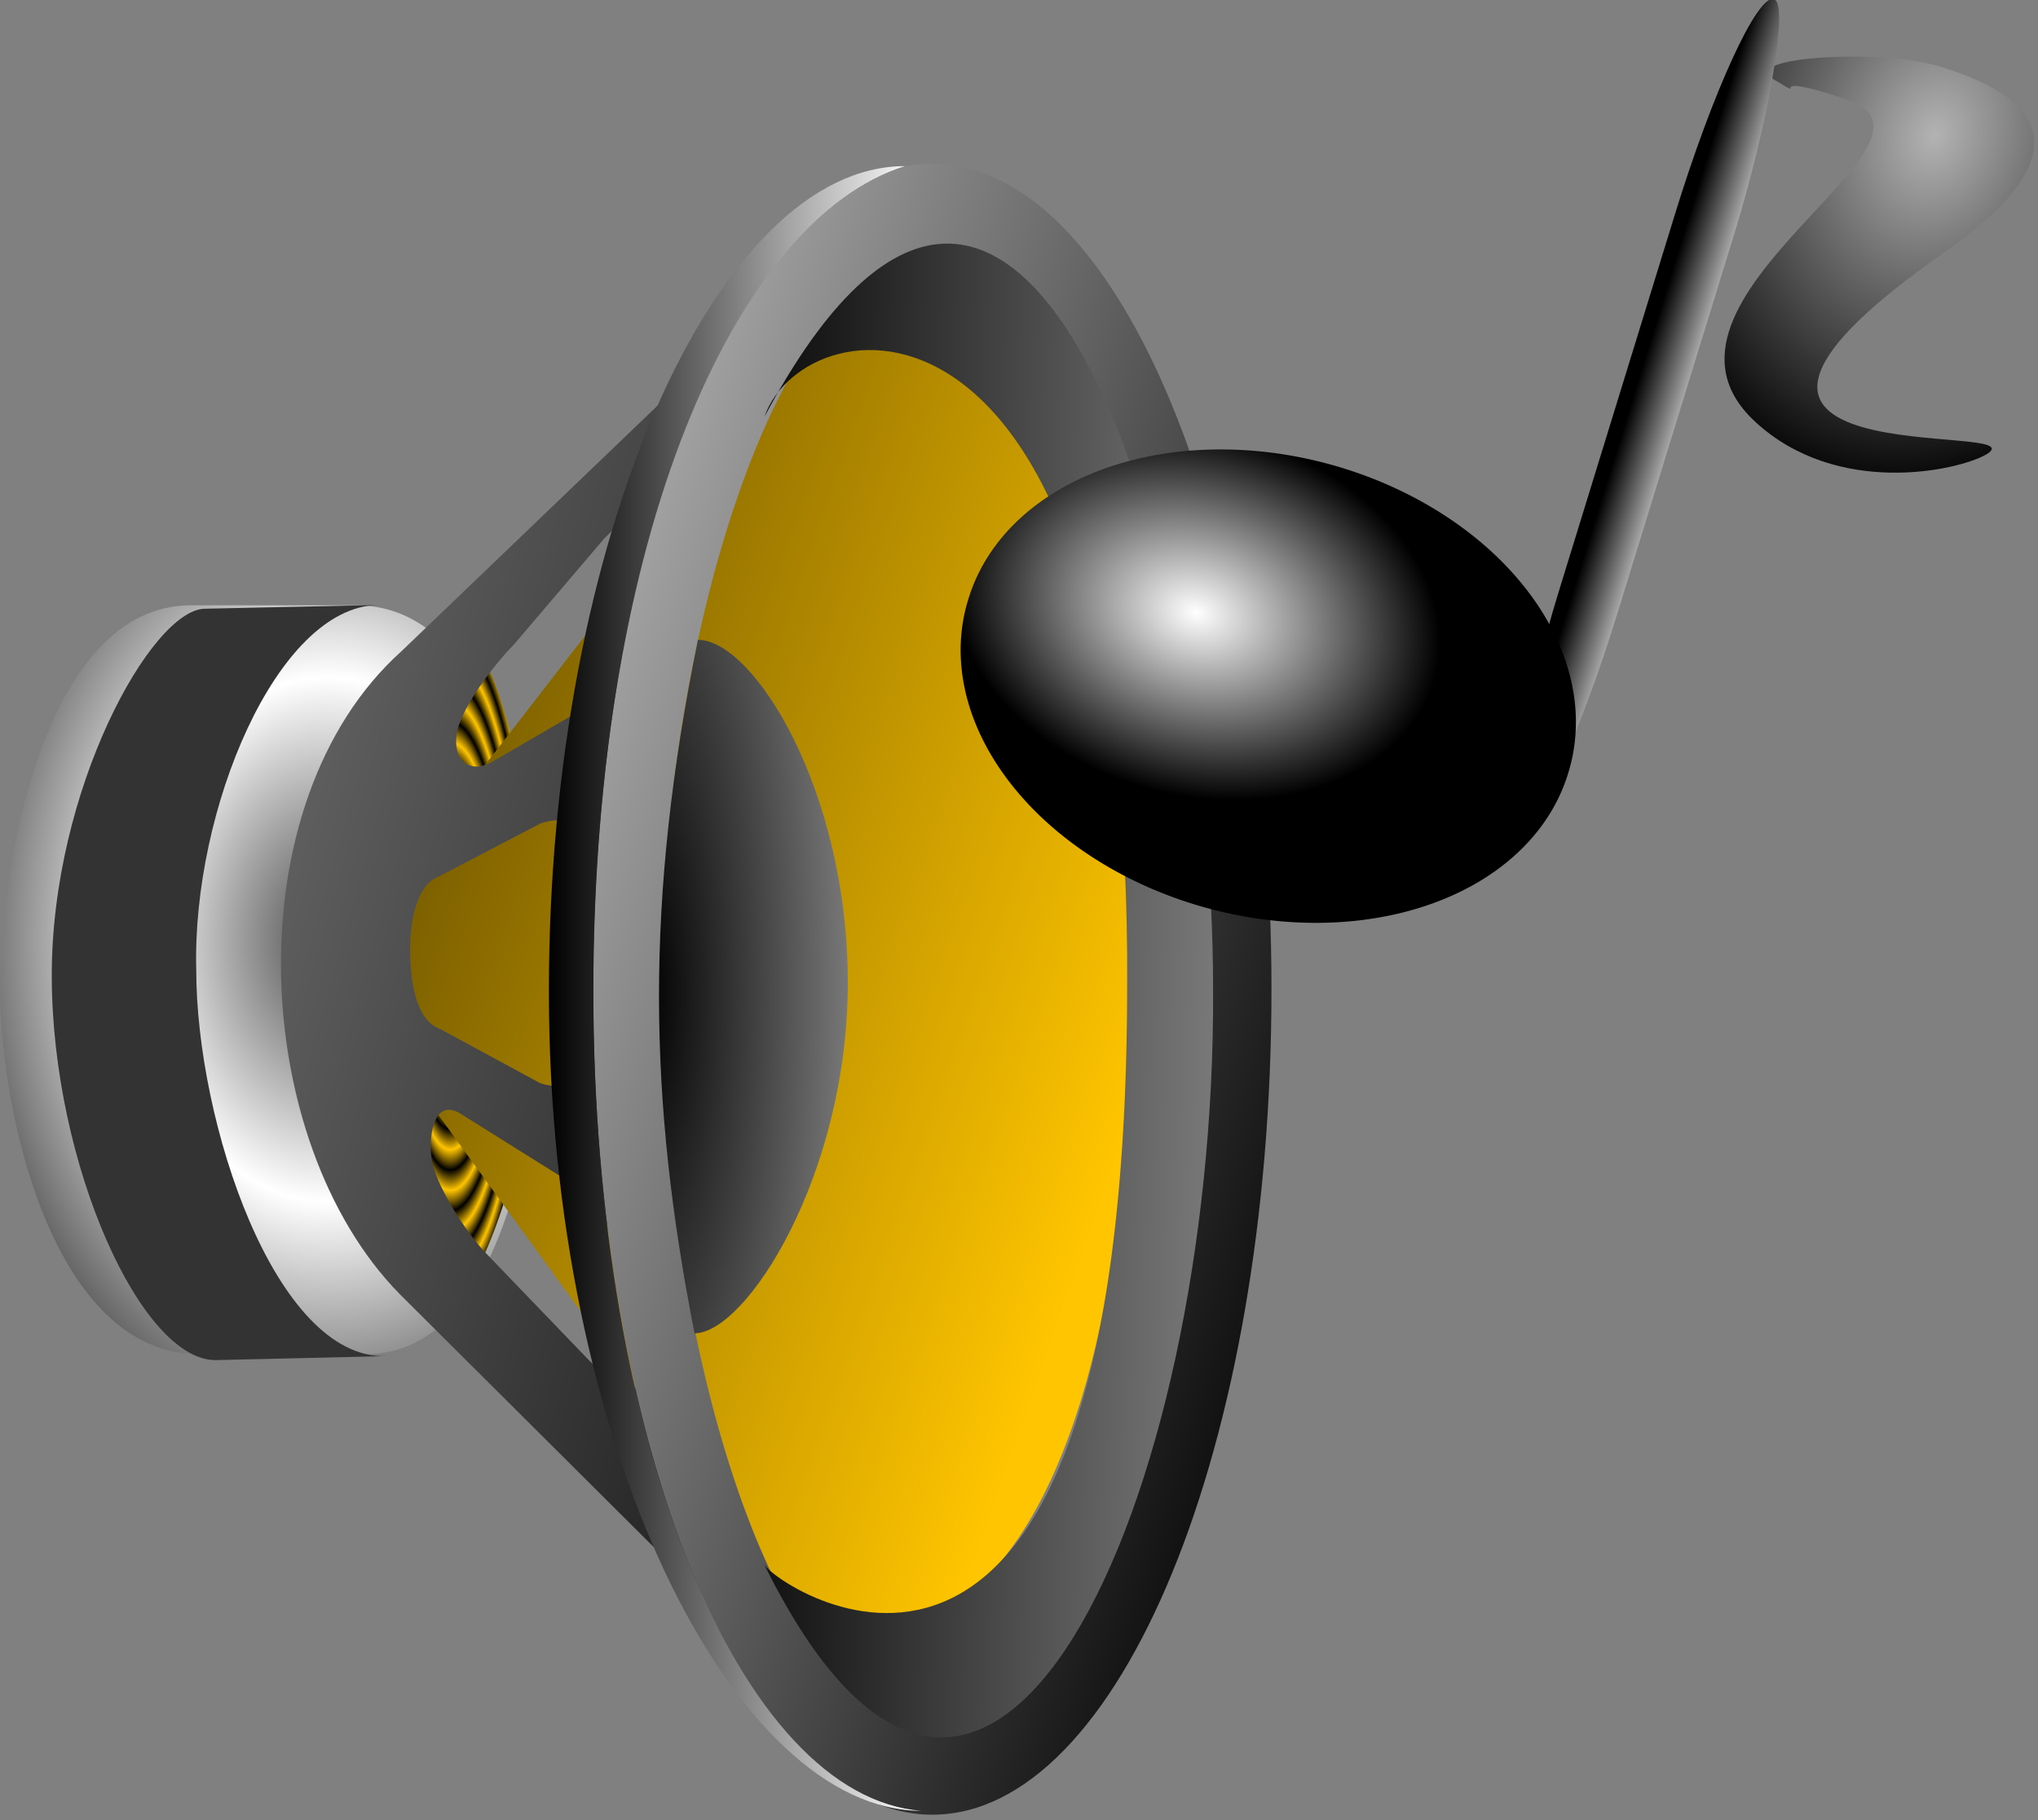 <?xml version="1.0" encoding="UTF-8" standalone="no"?>
<!-- Created with Sodipodi ("http://www.sodipodi.com/") -->
<svg
   xmlns:dc="http://purl.org/dc/elements/1.1/"
   xmlns:cc="http://creativecommons.org/ns#"
   xmlns:rdf="http://www.w3.org/1999/02/22-rdf-syntax-ns#"
   xmlns:svg="http://www.w3.org/2000/svg"
   xmlns="http://www.w3.org/2000/svg"
   xmlns:xlink="http://www.w3.org/1999/xlink"
   xmlns:sodipodi="http://sodipodi.sourceforge.net/DTD/sodipodi-0.dtd"
   xmlns:inkscape="http://www.inkscape.org/namespaces/inkscape"
   id="svg605"
   sodipodi:version="0.32"
   width="131.9"
   height="117.826"
   xml:space="preserve"
   sodipodi:docbase="/home/franck/Dessins/Vectoriels"
   sodipodi:docname="sound.svg"
   inkscape:version="0.46"
   inkscape:output_extension="org.inkscape.output.svg.inkscape"
   version="1.0"><rect width="100%" height="100%" fill="#808080" stroke="none"/><defs
     id="defs607"><inkscape:perspective
       sodipodi:type="inkscape:persp3d"
       inkscape:vp_x="0 : 526.18109 : 1"
       inkscape:vp_y="0 : 1000 : 0"
       inkscape:vp_z="744.09448 : 526.18109 : 1"
       inkscape:persp3d-origin="372.04724 : 350.78739 : 1"
       id="perspective47" /><linearGradient
       id="linearGradient677"><stop
         style="stop-color:#b3b3b3;stop-opacity:1;"
         offset="0"
         id="stop678" /><stop
         style="stop-color:#000000;stop-opacity:1;"
         offset="1"
         id="stop679" /></linearGradient><linearGradient
       id="linearGradient674"><stop
         style="stop-color:#ffffff;stop-opacity:1;"
         offset="0"
         id="stop675" /><stop
         style="stop-color:#000000;stop-opacity:1;"
         offset="1"
         id="stop676" /></linearGradient><linearGradient
       id="linearGradient654"><stop
         style="stop-color:#000000;stop-opacity:1;"
         offset="0"
         id="stop655" /><stop
         style="stop-color:#ffc500;stop-opacity:1;"
         offset="1"
         id="stop656" /></linearGradient><linearGradient
       id="linearGradient645"><stop
         style="stop-color:#000000;stop-opacity:1;"
         offset="0"
         id="stop646" /><stop
         style="stop-color:#ffffff;stop-opacity:1;"
         offset="1"
         id="stop647" /></linearGradient><linearGradient
       id="linearGradient635"><stop
         style="stop-color:#4c4c4c;stop-opacity:1;"
         offset="0"
         id="stop636" /><stop
         style="stop-color:#ffffff;stop-opacity:1;"
         offset="1"
         id="stop637" /></linearGradient><radialGradient
       xlink:href="#linearGradient635"
       id="radialGradient638"
       cx="0.605"
       cy="0.445"
       r="0.35"
       fx="0.605"
       fy="0.445"
       spreadMethod="reflect" /><linearGradient
       xlink:href="#linearGradient645"
       id="linearGradient641"
       x1="1.354"
       y1="0.961"
       x2="-1.667"
       y2="-1.328"
       spreadMethod="pad" /><linearGradient
       xlink:href="#linearGradient645"
       id="linearGradient648" /><linearGradient
       xlink:href="#linearGradient645"
       id="linearGradient649"
       x1="0.926"
       y1="0.977"
       x2="-0.5"
       y2="-0.117" /><linearGradient
       xlink:href="#linearGradient645"
       id="linearGradient650"
       x1="-0.125"
       y1="0.203"
       x2="2.3"
       y2="0.383" /><radialGradient
       xlink:href="#linearGradient654"
       id="radialGradient653"
       cx="0.439"
       cy="0.5"
       r="0.03"
       fx="0.439"
       fy="0.5"
       spreadMethod="reflect" /><linearGradient
       xlink:href="#linearGradient654"
       id="linearGradient658"
       x1="-0.806"
       y1="0.063"
       x2="0.736"
       y2="1.031" /><radialGradient
       xlink:href="#linearGradient645"
       id="radialGradient661"
       cx="-0.071"
       cy="0.508"
       r="2.286"
       fx="-0.071"
       fy="0.508" /><linearGradient
       xlink:href="#linearGradient674"
       id="linearGradient671"
       x1="1.4"
       y1="0.641"
       x2="0.2"
       y2="0.625" /><radialGradient
       xlink:href="#linearGradient674"
       id="radialGradient672"
       cx="0.355"
       cy="0.391"
       r="0.397"
       fx="0.355"
       fy="0.391" /><radialGradient
       xlink:href="#linearGradient677"
       id="radialGradient673"
       cx="0.55"
       cy="0.164"
       r="0.892"
       fx="0.55"
       fy="0.164" /><radialGradient
       inkscape:collect="always"
       xlink:href="#linearGradient635"
       id="radialGradient2436"
       spreadMethod="reflect"
       cx="100.553"
       cy="391.58"
       fx="100.553"
       fy="391.58"
       r="67.958"
       gradientTransform="scale(0.85,1.177)"
       gradientUnits="userSpaceOnUse" /><radialGradient
       inkscape:collect="always"
       xlink:href="#linearGradient654"
       id="radialGradient2438"
       spreadMethod="reflect"
       cx="452.094"
       cy="295.661"
       fx="452.094"
       fy="295.661"
       r="10.848"
       gradientTransform="scale(0.628,1.593)"
       gradientUnits="userSpaceOnUse" /><linearGradient
       inkscape:collect="always"
       xlink:href="#linearGradient654"
       id="linearGradient2440"
       x1="-87.79"
       y1="223.644"
       x2="370.361"
       y2="511.535"
       gradientTransform="scale(0.748,1.337)"
       gradientUnits="userSpaceOnUse" /><linearGradient
       inkscape:collect="always"
       xlink:href="#linearGradient645"
       id="linearGradient2442"
       spreadMethod="pad"
       x1="503.949"
       y1="418.483"
       x2="-342.821"
       y2="-223.165"
       gradientTransform="scale(0.612,1.634)"
       gradientUnits="userSpaceOnUse" /><linearGradient
       inkscape:collect="always"
       xlink:href="#linearGradient645"
       id="linearGradient2444"
       x1="566.644"
       y1="459.122"
       x2="105.933"
       y2="105.735"
       gradientTransform="scale(0.641,1.56)"
       gradientUnits="userSpaceOnUse" /><linearGradient
       inkscape:collect="always"
       xlink:href="#linearGradient645"
       id="linearGradient2446"
       gradientTransform="scale(0.469,2.132)"
       x1="384.37"
       y1="222.948"
       x2="608.929"
       y2="222.948"
       gradientUnits="userSpaceOnUse" /><linearGradient
       inkscape:collect="always"
       xlink:href="#linearGradient645"
       id="linearGradient2448"
       x1="391.445"
       y1="181.478"
       x2="1040.762"
       y2="229.59"
       gradientTransform="scale(0.548,1.826)"
       gradientUnits="userSpaceOnUse" /><radialGradient
       inkscape:collect="always"
       xlink:href="#linearGradient645"
       id="radialGradient2450"
       cx="359.226"
       cy="248.847"
       fx="359.226"
       fy="248.847"
       r="252.506"
       gradientTransform="scale(0.522,1.917)"
       gradientUnits="userSpaceOnUse" /><radialGradient
       inkscape:collect="always"
       xlink:href="#linearGradient677"
       id="radialGradient2452"
       cx="668.529"
       cy="101.318"
       fx="668.529"
       fy="101.318"
       r="107.534"
       gradientTransform="scale(0.879,1.137)"
       gradientUnits="userSpaceOnUse" /><linearGradient
       inkscape:collect="always"
       xlink:href="#linearGradient674"
       id="linearGradient2454"
       x1="2041.811"
       y1="72.095"
       x2="1949.871"
       y2="70.898"
       gradientTransform="scale(0.266,3.762)"
       gradientUnits="userSpaceOnUse" /><radialGradient
       inkscape:collect="always"
       xlink:href="#linearGradient674"
       id="radialGradient2456"
       cx="349.2"
       cy="388.376"
       fx="349.2"
       fy="388.376"
       r="70.08"
       gradientTransform="scale(1.155,0.866)"
       gradientUnits="userSpaceOnUse" /></defs><sodipodi:namedview
     id="base"
     showgrid="false"
     inkscape:zoom="1.3277206"
     inkscape:cx="107.38201"
     inkscape:cy="47.743347"
     inkscape:window-width="929"
     inkscape:window-height="719"
     inkscape:window-x="0"
     inkscape:window-y="277"
     inkscape:current-layer="svg605" /><g
     id="g2420"
     transform="matrix(0.212,0,0,0.212,2.046,-36.902)"><g
       transform="translate(4.801,-3.051758e-5)"
       id="g664"><path
         sodipodi:nodetypes="ccccccc"
         id="path614"
         d="M -14.428,476.051 C -14.428,513.395 1.61,587.594 46.503,587.594 L 96.834,587.594 C 141.728,587.594 150.773,509.382 150.773,472.039 C 150.773,434.695 139.106,358.891 94.212,358.891 L 43.881,358.891 C -1.012,358.891 -14.428,438.708 -14.428,476.051 z"
         style="font-size:12px;fill:url(#radialGradient2436);fill-rule:evenodd" /><path
         transform="matrix(1,0,0,0.946,12.002,16.125)"
         sodipodi:nodetypes="cssssss"
         id="path640"
         d="M 36.006,363.439 C 19.806,363.808 -10.802,421.75 -10.652,482.26 C -10.502,542.771 16.766,606.514 39.607,605.952 L 91.216,604.682 C 57.515,605.511 33.457,529.082 33.456,479.998 C 32.193,428.378 58.073,362.938 88.816,362.239 L 36.006,363.439 z"
         style="font-size:12px;fill:#333333;fill-rule:evenodd" /></g><path
       sodipodi:nodetypes="ccccc"
       id="path657"
       d="M 409.681,472.773 C 409.681,605.419 328.399,756.312 275.435,756.312 C 222.47,756.312 185.012,608.755 185.012,476.109 C 185.012,343.463 238.904,185.899 291.869,185.899 C 344.833,185.899 409.681,340.128 409.681,472.773 z"
       style="font-size:12px;fill:url(#radialGradient2438);fill-rule:evenodd;stroke-width:1"
       transform="matrix(0.219,0,0,0.36,65.62,299.557)" /><path
       sodipodi:nodetypes="cccscc"
       id="path652"
       d="M 129.932,418.649 C 111.333,437.053 108.676,493.863 120.822,509.865 L 227.745,657.492 C 269.499,697.099 336.074,656.292 335.761,473.259 C 335.454,292.624 277.521,251.82 233.869,284.225 L 129.932,418.649 z"
       style="font-size:12px;fill:url(#linearGradient2440);fill-opacity:1;fill-rule:evenodd" /><path
       sodipodi:nodetypes="ccccccccccccccccccccccccccccccc"
       id="path625"
       d="M 112.899,372.922 C 61.567,419.025 66.368,522.426 112.402,569.233 L 245.293,701.591 C 157.678,612.149 157.678,330.673 247.694,243.631 L 112.899,372.922 z M 122.066,527.615 C 121.117,519.56 123.305,509.786 130.583,513.9 L 169.205,538.077 C 176.483,542.191 176.435,553.658 178.445,563.361 L 183.593,588.2 C 185.604,597.904 185.663,600.547 179.012,596.812 C 175.892,594.948 173.464,592.737 169.71,588.955 L 138.853,556.875 C 132.674,550.649 122.974,535.318 122.066,527.615 z M 115.548,465.042 C 115.773,475.631 117.851,485.853 124.754,488.278 L 155.311,504.827 C 162.528,507.363 173.364,504.459 170.335,488.381 C 169.432,470.842 169.283,458.879 169.929,440.491 C 172.605,424.331 162.193,422.936 155.237,425.566 L 124.125,441.789 C 117.537,444.28 115.358,455.598 115.548,465.042 z M 129.704,398.567 C 128.755,406.622 134.064,410.711 141.191,406.341 L 168.296,390.578 C 175.423,386.208 178.256,374.775 181.137,365.294 L 188.685,340.455 C 191.566,330.974 190.755,326.908 184.104,330.643 C 180.984,332.507 178.556,334.718 174.803,338.5 L 147.121,371.005 C 140.942,377.23 130.612,390.864 129.704,398.567 z"
       style="font-size:12px;fill:url(#linearGradient2442);fill-rule:evenodd" /><path
       sodipodi:nodetypes="cccccccccc"
       id="path630"
       d="M 378.511,476.109 C 378.511,615.317 332.155,728.167 274.972,728.167 C 217.789,728.167 171.433,615.317 171.433,476.109 C 171.433,336.901 217.789,224.051 274.972,224.051 C 332.155,224.051 378.511,336.901 378.511,476.109 z M 357.803,476.109 C 357.803,587.475 319.87,700.669 274.123,700.669 C 228.377,700.669 192.141,587.475 192.141,476.109 C 192.141,364.743 230.075,251.548 275.821,251.548 C 321.567,251.548 357.803,364.743 357.803,476.109 z"
       style="font-size:12px;fill:url(#linearGradient2444);fill-opacity:1;fill-rule:evenodd;stroke-width:1" /><path
       sodipodi:nodetypes="ccccc"
       id="path632"
       d="M 192.873,476.109 C 192.873,608.755 234.832,710.625 285.629,714.668 C 232.665,714.668 180.296,608.755 180.296,476.109 C 180.296,343.463 227.948,235.933 280.913,235.933 C 233.26,251.298 192.873,343.463 192.873,476.109 z"
       style="font-size:12px;fill:url(#linearGradient2446);fill-rule:evenodd;stroke-width:1"
       transform="matrix(1.08,0,0,1.049,-36.801,-22.704)" /><path
       sodipodi:nodetypes="ccscc"
       id="path634"
       d="M 379.385,476.109 C 380.294,642.83 305.698,811.81 232.735,664.429 C 237.947,672.617 350.898,748.358 351.297,475.732 C 352.933,236.028 246.129,250.489 232.735,288.699 C 314.788,134.95 379.385,326.738 379.385,476.109 z"
       style="font-size:12px;fill:url(#linearGradient2448);fill-rule:evenodd;stroke-width:1"
       transform="matrix(0.934,0,0,0.933,6.339,31.965)" /><path
       sodipodi:nodetypes="cccc"
       id="path660"
       d="M 249.172,474.108 C 249.172,532.771 218.174,581.175 202.382,581.175 C 188.346,510.011 187.146,449.006 203.436,369.44 C 220.429,369.44 249.172,415.445 249.172,474.108 z"
       style="font-size:12px;fill:url(#radialGradient2450);fill-rule:evenodd;stroke-width:1" /><g
       transform="matrix(0.899,0.261,-0.27,0.877,83.745,-39.019)"
       id="g680"><path
         sodipodi:nodetypes="cssssss"
         id="path670"
         d="M 634.489,212.292 C 627.398,220.11 592.018,240.128 559.07,223.293 C 506.462,196.436 598.915,113.808 556.876,111.896 C 525.497,110.558 546.592,116.152 532.845,112.429 C 517.202,108.875 561.528,92.884 581.081,92.719 C 647.031,92.664 611.949,138.256 601.254,152.616 C 521.369,256.102 648.665,196 634.489,212.292 z"
         style="font-size:12px;fill:url(#radialGradient2452);fill-rule:evenodd;stroke-width:1" /><rect
         ry="78.246"
         y="86.565"
         x="514.3"
         height="288.192"
         width="20.368"
         id="rect668"
         style="font-size:12px;fill:url(#linearGradient2454);fill-rule:evenodd"
         rx="78.246" /><path
         sodipodi:ry="76.381134"
         sodipodi:rx="101.84152"
         sodipodi:cy="353.05051"
         sodipodi:cx="432.82639"
         d="M 534.668,353.051 A 101.842,76.381 0 1 1 330.985,353.051 A 101.842,76.381 0 1 1 534.668,353.051 z"
         id="path667"
         style="fill:url(#radialGradient2456);fill-opacity:1;fill-rule:evenodd;stroke:none;stroke-width:1pt;stroke-linecap:butt;stroke-linejoin:miter;stroke-opacity:1"
         sodipodi:type="arc" /></g></g></svg>